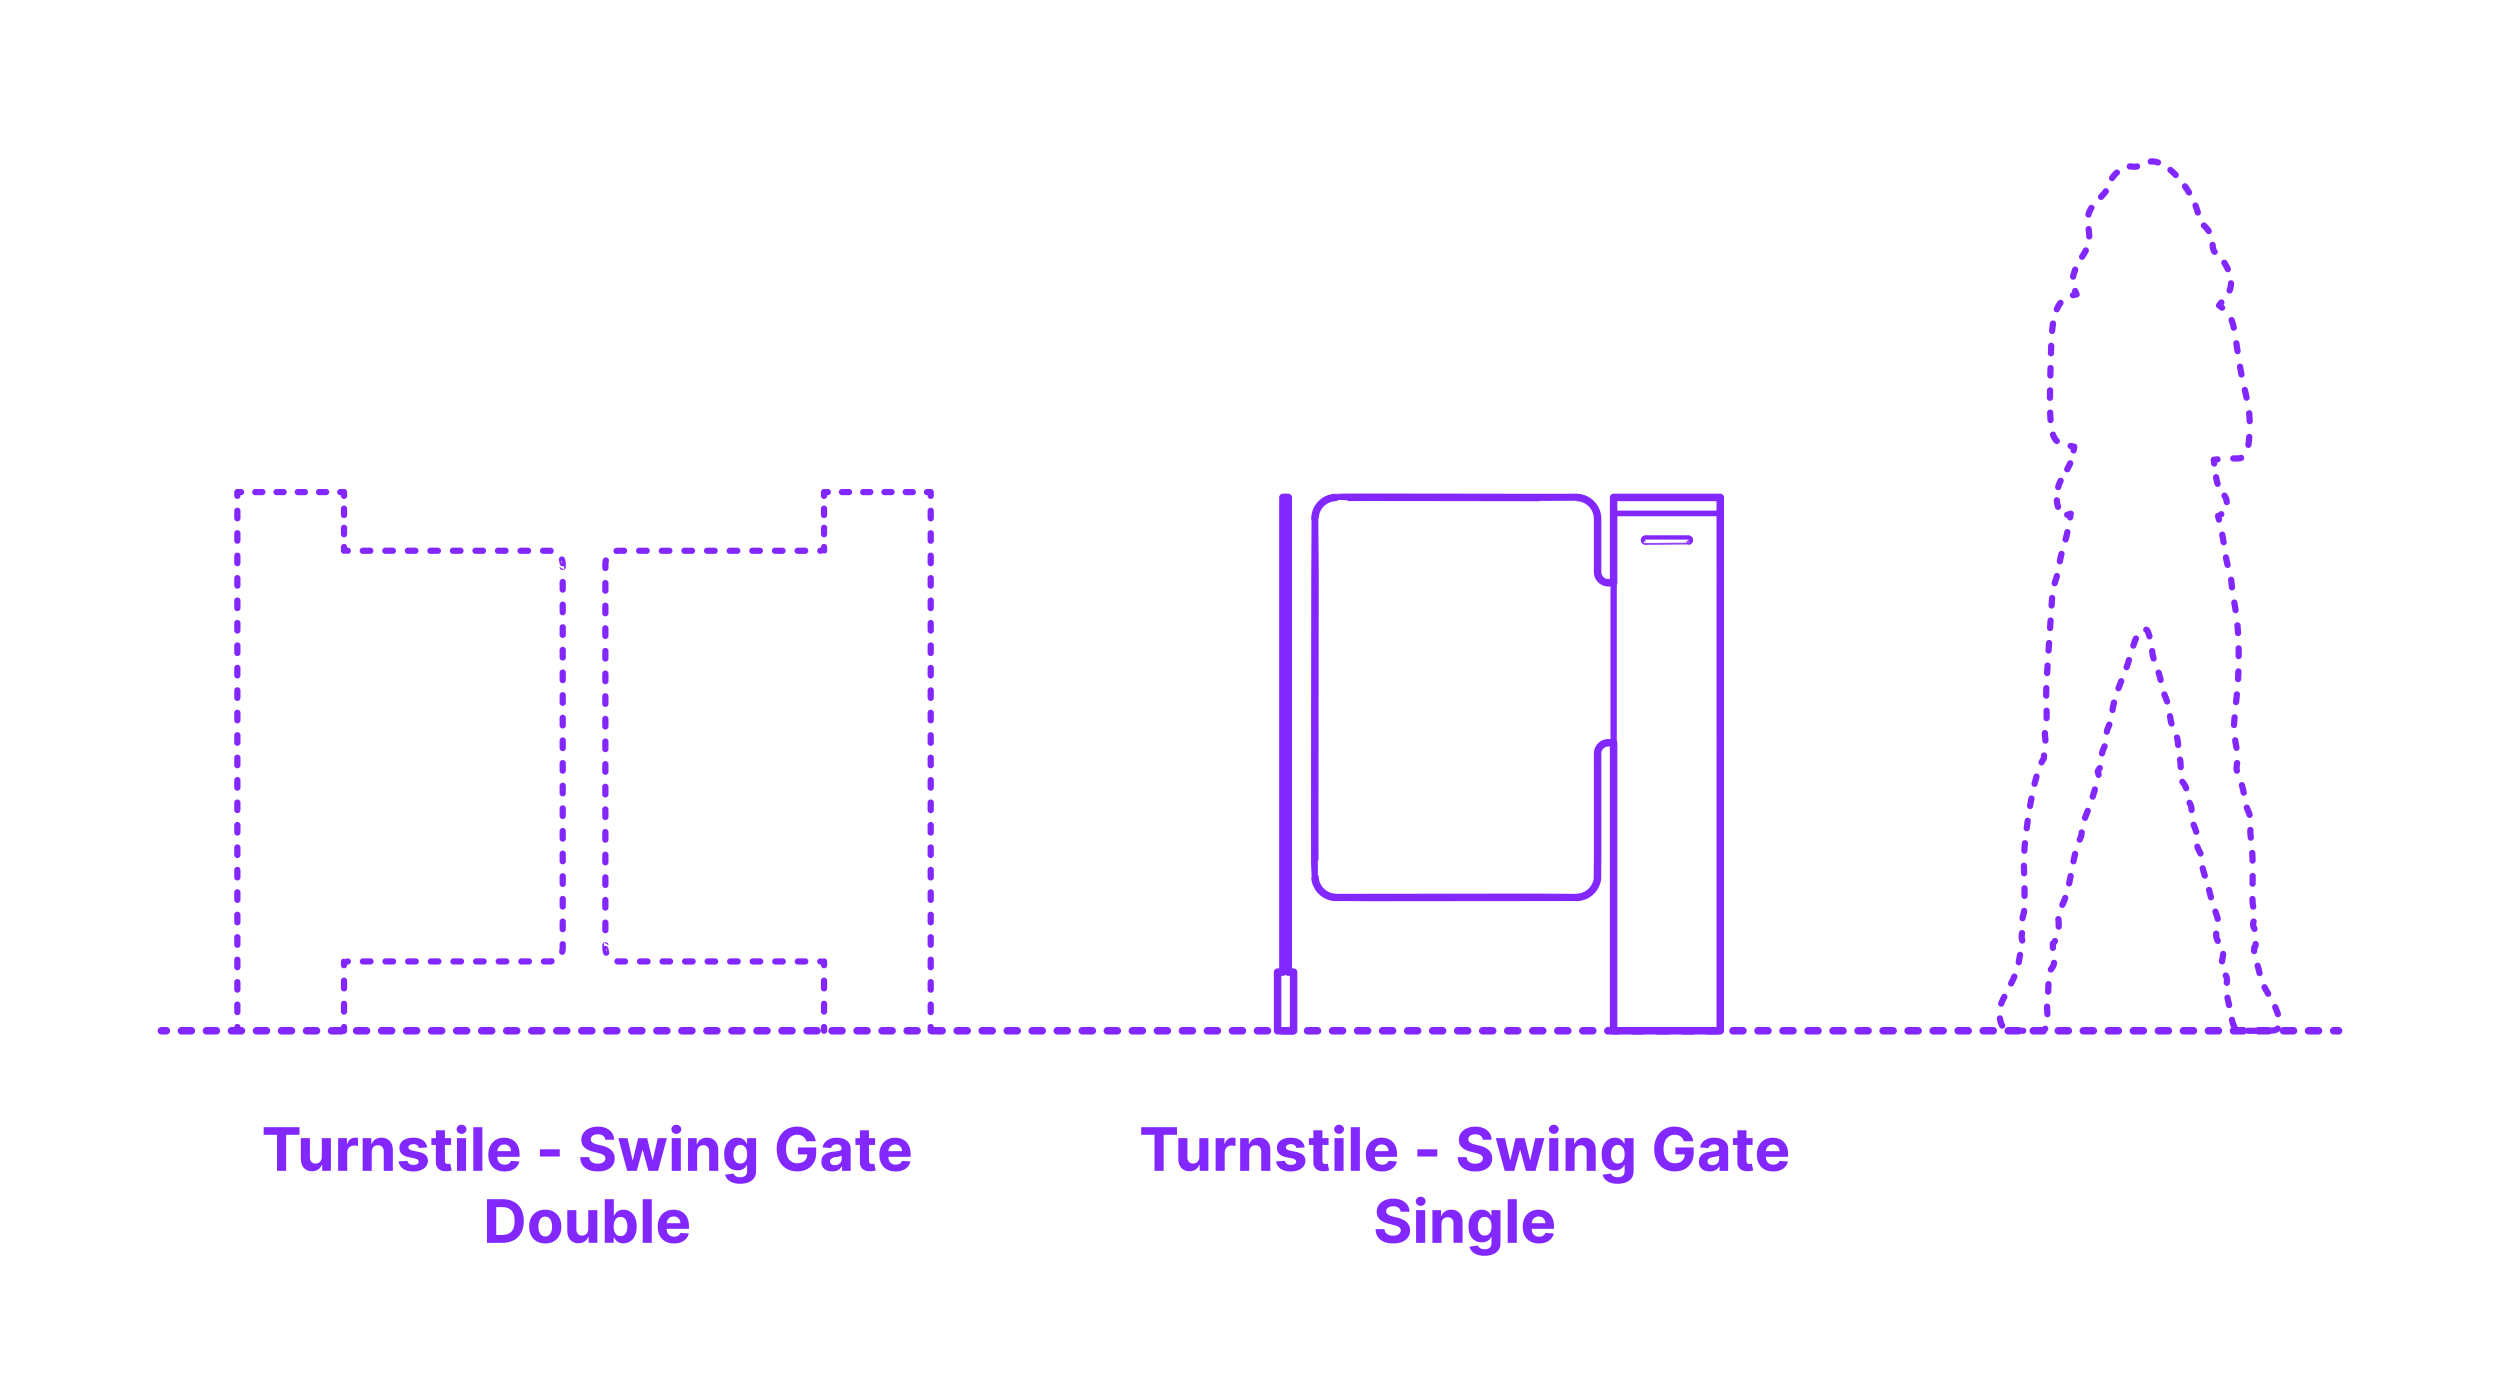 <?xml version="1.0" encoding="utf-8"?>
<!-- Generator: Adobe Illustrator 27.3.1, SVG Export Plug-In . SVG Version: 6.00 Build 0)  -->
<!DOCTYPE svg PUBLIC "-//W3C//DTD SVG 1.1//EN" "http://www.w3.org/Graphics/SVG/1.1/DTD/svg11.dtd">
<svg version="1.1" xmlns:x="http://ns.adobe.com/Extensibility/1.0/" xmlns:i="http://ns.adobe.com/AdobeIllustrator/10.0/" xmlns:graph="http://ns.adobe.com/Graphs/1.0/"
	 xmlns="http://www.w3.org/2000/svg" xmlns:xlink="http://www.w3.org/1999/xlink" xmlns:a="http://ns.adobe.com/AdobeSVGViewerExtensions/3.0/"
	 x="0px" y="0px" width="1000px" height="550px" viewBox="0 0 1000 550" enable-background="new 0 0 1000 550" xml:space="preserve"
	>
<g id="FILL-BACKGROUND">
	<rect x="0" fill="#FFFFFF" width="1000" height="550"/>
</g>
<g id="N-TEXT">
	<g id="MTEXT_00000036224499934748022410000009835690537349681574_">
		<g>
			<g>
				<g>
					<path fill="#8228FF" d="M105.468,453.922v-3.043h14.335v3.043h-5.344v14.412h-3.648v-14.412H105.468z"/>
					<path fill="#8228FF" d="M128.727,462.76v-7.517h3.631v13.091h-3.486v-2.378h-0.137c-0.295,0.767-0.785,1.384-1.47,1.85
						c-0.685,0.466-1.519,0.698-2.501,0.698c-0.875,0-1.645-0.198-2.31-0.596c-0.665-0.398-1.183-0.963-1.555-1.696
						s-0.561-1.61-0.567-2.634v-8.335h3.631v7.688c0.005,0.772,0.213,1.384,0.622,1.833c0.409,0.448,0.958,0.672,1.645,0.672
						c0.438,0,0.847-0.1,1.227-0.302c0.381-0.202,0.689-0.501,0.925-0.899C128.618,463.837,128.732,463.346,128.727,462.76z"/>
					<path fill="#8228FF" d="M135.255,468.334v-13.091h3.52v2.284h0.136c0.239-0.812,0.639-1.428,1.202-1.846
						s1.21-0.626,1.943-0.626c0.182,0,0.378,0.011,0.588,0.034c0.21,0.022,0.395,0.054,0.554,0.094v3.221
						c-0.17-0.051-0.406-0.096-0.708-0.136s-0.577-0.06-0.827-0.06c-0.534,0-1.01,0.115-1.428,0.346
						c-0.417,0.229-0.747,0.549-0.988,0.959c-0.242,0.408-0.362,0.88-0.362,1.414v7.406H135.255z"/>
					<path fill="#8228FF" d="M148.695,460.766v7.568h-3.631v-13.091h3.46v2.31h0.153c0.29-0.762,0.775-1.365,1.458-1.811
						c0.682-0.446,1.508-0.67,2.48-0.67c0.909,0,1.702,0.199,2.378,0.598c0.676,0.396,1.202,0.964,1.577,1.699
						c0.375,0.736,0.562,1.613,0.562,2.629v8.336h-3.631v-7.688c0.006-0.801-0.199-1.428-0.613-1.879
						c-0.415-0.452-0.986-0.678-1.713-0.678c-0.489,0-0.919,0.105-1.291,0.314c-0.372,0.211-0.662,0.516-0.87,0.917
						C148.808,459.722,148.701,460.203,148.695,460.766z"/>
					<path fill="#8228FF" d="M170.88,458.977l-3.324,0.204c-0.057-0.284-0.179-0.542-0.367-0.771s-0.433-0.415-0.737-0.554
						c-0.304-0.139-0.667-0.209-1.087-0.209c-0.562,0-1.037,0.118-1.423,0.354c-0.386,0.236-0.58,0.55-0.58,0.941
						c0,0.312,0.125,0.577,0.375,0.793c0.25,0.217,0.679,0.39,1.287,0.52l2.369,0.479c1.273,0.261,2.222,0.682,2.847,1.261
						s0.938,1.341,0.938,2.284c0,0.857-0.251,1.611-0.754,2.258c-0.502,0.648-1.19,1.152-2.062,1.514
						c-0.872,0.36-1.876,0.541-3.013,0.541c-1.733,0-3.112-0.362-4.138-1.087c-1.026-0.724-1.626-1.712-1.803-2.962l3.571-0.188
						c0.108,0.529,0.369,0.931,0.784,1.207c0.415,0.275,0.946,0.412,1.594,0.412c0.636,0,1.149-0.123,1.538-0.37
						s0.587-0.567,0.592-0.959c-0.005-0.329-0.145-0.601-0.417-0.813s-0.693-0.377-1.261-0.49l-2.267-0.451
						c-1.278-0.256-2.229-0.699-2.851-1.33s-0.933-1.435-0.933-2.412c0-0.841,0.229-1.565,0.686-2.174
						c0.458-0.607,1.102-1.076,1.935-1.406c0.833-0.329,1.808-0.494,2.928-0.494c1.653,0,2.956,0.35,3.908,1.049
						S170.721,457.771,170.88,458.977z"/>
					<path fill="#8228FF" d="M180.434,455.243v2.728h-7.884v-2.728H180.434z M174.34,452.107h3.63v12.203
						c0,0.336,0.051,0.596,0.153,0.781c0.103,0.184,0.246,0.313,0.431,0.387c0.185,0.074,0.399,0.111,0.644,0.111
						c0.17,0,0.341-0.016,0.511-0.047s0.301-0.056,0.392-0.072l0.571,2.701c-0.182,0.057-0.438,0.123-0.767,0.201
						c-0.33,0.076-0.73,0.123-1.202,0.141c-0.875,0.033-1.641-0.083-2.297-0.35c-0.656-0.268-1.166-0.682-1.53-1.244
						s-0.542-1.273-0.537-2.131V452.107z"/>
					<path fill="#8228FF" d="M184.626,453.556c-0.54,0-1.003-0.179-1.389-0.537c-0.387-0.358-0.58-0.79-0.58-1.296
						c0-0.505,0.193-0.938,0.58-1.299c0.386-0.361,0.847-0.541,1.381-0.541c0.545,0,1.01,0.178,1.393,0.537
						c0.384,0.357,0.576,0.789,0.576,1.295s-0.192,0.939-0.576,1.299C185.628,453.375,185.166,453.556,184.626,453.556z
						 M182.794,468.334v-13.091h3.631v13.091H182.794z"/>
					<path fill="#8228FF" d="M192.953,450.879v17.455h-3.631v-17.455H192.953z"/>
					<path fill="#8228FF" d="M201.816,468.59c-1.346,0-2.504-0.274-3.473-0.822c-0.969-0.549-1.715-1.327-2.237-2.336
						c-0.523-1.008-0.784-2.203-0.784-3.584c0-1.346,0.261-2.527,0.784-3.545c0.522-1.018,1.26-1.81,2.211-2.378
						c0.952-0.567,2.07-0.853,3.354-0.853c0.863,0,1.669,0.139,2.416,0.414s1.4,0.688,1.96,1.24c0.56,0.551,0.996,1.242,1.308,2.074
						c0.312,0.833,0.469,1.807,0.469,2.92v0.996h-11.054v-2.25h7.637c0-0.521-0.114-0.984-0.341-1.389
						c-0.227-0.403-0.541-0.721-0.941-0.95c-0.401-0.229-0.865-0.345-1.394-0.345c-0.551,0-1.039,0.126-1.462,0.379
						s-0.754,0.591-0.993,1.014c-0.239,0.424-0.361,0.895-0.367,1.411v2.14c0,0.646,0.121,1.207,0.362,1.678
						c0.242,0.473,0.584,0.836,1.027,1.092c0.443,0.256,0.968,0.383,1.577,0.383c0.403,0,0.772-0.057,1.108-0.17
						c0.335-0.113,0.622-0.284,0.861-0.512c0.238-0.227,0.42-0.506,0.545-0.835l3.358,0.222c-0.17,0.807-0.519,1.51-1.044,2.109
						c-0.526,0.6-1.202,1.065-2.029,1.398C203.849,468.424,202.896,468.59,201.816,468.59z"/>
					<path fill="#8228FF" d="M223.916,459.727v2.881h-7.96v-2.881H223.916z"/>
					<path fill="#8228FF" d="M242.112,455.899c-0.068-0.688-0.361-1.222-0.878-1.603s-1.219-0.57-2.105-0.57
						c-0.603,0-1.111,0.084-1.526,0.251c-0.415,0.167-0.731,0.399-0.95,0.694c-0.219,0.296-0.328,0.631-0.328,1.006
						c-0.011,0.312,0.056,0.586,0.2,0.818c0.145,0.232,0.345,0.434,0.601,0.601c0.256,0.168,0.551,0.312,0.886,0.435
						c0.335,0.123,0.693,0.227,1.074,0.311l1.568,0.375c0.761,0.172,1.46,0.398,2.097,0.683s1.188,0.634,1.653,1.048
						c0.466,0.415,0.828,0.904,1.087,1.467c0.258,0.562,0.391,1.207,0.396,1.934c-0.005,1.068-0.277,1.994-0.814,2.775
						c-0.537,0.781-1.31,1.386-2.318,1.814c-1.009,0.43-2.223,0.644-3.644,0.644c-1.409,0-2.635-0.216-3.678-0.647
						s-1.855-1.072-2.438-1.922s-0.888-1.902-0.916-3.158h3.571c0.04,0.586,0.209,1.072,0.507,1.462s0.699,0.683,1.202,0.878
						s1.072,0.294,1.709,0.294c0.625,0,1.169-0.091,1.632-0.272s0.823-0.436,1.078-0.759c0.256-0.323,0.384-0.696,0.384-1.116
						c0-0.393-0.115-0.722-0.345-0.988c-0.23-0.268-0.565-0.494-1.006-0.682s-0.979-0.359-1.615-0.512l-1.9-0.478
						c-1.472-0.358-2.633-0.917-3.486-1.679c-0.852-0.762-1.275-1.787-1.27-3.077c-0.005-1.057,0.277-1.979,0.848-2.771
						c0.571-0.789,1.356-1.406,2.356-1.849c1-0.443,2.136-0.665,3.409-0.665c1.295,0,2.428,0.222,3.396,0.665
						c0.969,0.442,1.723,1.06,2.263,1.849c0.54,0.791,0.818,1.705,0.835,2.745H242.112z"/>
					<path fill="#8228FF" d="M250.873,468.334l-3.562-13.091h3.673l2.028,8.796h0.119l2.114-8.796h3.605l2.148,8.744h0.111
						l1.994-8.744h3.665l-3.554,13.091h-3.844l-2.25-8.232h-0.162l-2.25,8.232H250.873z"/>
					<path fill="#8228FF" d="M270.526,453.556c-0.54,0-1.003-0.179-1.389-0.537c-0.387-0.358-0.58-0.79-0.58-1.296
						c0-0.505,0.193-0.938,0.58-1.299c0.386-0.361,0.847-0.541,1.381-0.541c0.545,0,1.01,0.178,1.393,0.537
						c0.384,0.357,0.576,0.789,0.576,1.295s-0.192,0.939-0.576,1.299C271.527,453.375,271.065,453.556,270.526,453.556z
						 M268.693,468.334v-13.091h3.631v13.091H268.693z"/>
					<path fill="#8228FF" d="M278.853,460.766v7.568h-3.631v-13.091h3.46v2.31h0.153c0.29-0.762,0.775-1.365,1.458-1.811
						c0.682-0.446,1.508-0.67,2.48-0.67c0.909,0,1.702,0.199,2.378,0.598c0.676,0.396,1.202,0.964,1.577,1.699
						c0.375,0.736,0.562,1.613,0.562,2.629v8.336h-3.631v-7.688c0.006-0.801-0.199-1.428-0.613-1.879
						c-0.415-0.452-0.986-0.678-1.713-0.678c-0.489,0-0.919,0.105-1.291,0.314c-0.372,0.211-0.662,0.516-0.87,0.917
						C278.965,459.722,278.858,460.203,278.853,460.766z"/>
					<path fill="#8228FF" d="M296.042,473.516c-1.176,0-2.184-0.16-3.021-0.481s-1.504-0.757-1.999-1.308
						c-0.494-0.552-0.815-1.171-0.963-1.858l3.358-0.452c0.102,0.262,0.264,0.506,0.486,0.733s0.516,0.41,0.882,0.55
						c0.367,0.139,0.814,0.209,1.342,0.209c0.79,0,1.442-0.191,1.956-0.576c0.514-0.383,0.771-1.023,0.771-1.922v-2.395h-0.153
						c-0.159,0.363-0.398,0.707-0.716,1.031c-0.318,0.324-0.727,0.588-1.227,0.793s-1.097,0.307-1.79,0.307
						c-0.983,0-1.876-0.229-2.681-0.686c-0.804-0.458-1.443-1.16-1.917-2.105c-0.475-0.946-0.712-2.144-0.712-3.592
						c0-1.484,0.242-2.723,0.725-3.717s1.126-1.738,1.93-2.232c0.804-0.494,1.686-0.742,2.646-0.742
						c0.733,0,1.347,0.124,1.841,0.371c0.495,0.247,0.894,0.555,1.198,0.92c0.304,0.367,0.538,0.727,0.703,1.078h0.136v-2.198h3.605
						v13.219c0,1.113-0.272,2.046-0.818,2.796c-0.546,0.75-1.3,1.313-2.263,1.691C298.399,473.326,297.292,473.516,296.042,473.516z
						 M296.119,465.42c0.585,0,1.081-0.146,1.487-0.439s0.719-0.713,0.938-1.262c0.219-0.548,0.328-1.205,0.328-1.973
						s-0.108-1.434-0.324-1.998c-0.216-0.566-0.528-1.005-0.938-1.317c-0.409-0.312-0.906-0.469-1.491-0.469
						c-0.597,0-1.1,0.161-1.509,0.481c-0.409,0.321-0.719,0.766-0.929,1.334c-0.21,0.568-0.315,1.225-0.315,1.969
						c0,0.756,0.106,1.408,0.32,1.955c0.213,0.549,0.522,0.973,0.929,1.271S295.522,465.42,296.119,465.42z"/>
					<path fill="#8228FF" d="M322.548,456.521c-0.119-0.414-0.287-0.783-0.503-1.104c-0.216-0.321-0.479-0.594-0.788-0.818
						c-0.31-0.225-0.662-0.396-1.057-0.516c-0.395-0.119-0.831-0.18-1.308-0.18c-0.892,0-1.675,0.223-2.348,0.666
						c-0.673,0.443-1.197,1.086-1.572,1.93s-0.562,1.874-0.562,3.09s0.185,2.25,0.554,3.102c0.369,0.854,0.892,1.502,1.568,1.947
						c0.676,0.447,1.475,0.67,2.395,0.67c0.835,0,1.55-0.149,2.144-0.447c0.594-0.299,1.048-0.721,1.364-1.266
						c0.315-0.546,0.473-1.19,0.473-1.936l0.75,0.111h-4.5v-2.778h7.304v2.198c0,1.535-0.324,2.852-0.972,3.951
						s-1.54,1.945-2.676,2.539s-2.438,0.891-3.903,0.891c-1.636,0-3.074-0.361-4.312-1.086s-2.203-1.756-2.894-3.094
						s-1.035-2.928-1.035-4.77c0-1.414,0.206-2.677,0.618-3.787c0.412-1.111,0.99-2.053,1.734-2.826
						c0.744-0.772,1.611-1.36,2.6-1.764c0.988-0.403,2.06-0.605,3.213-0.605c0.989,0,1.909,0.144,2.761,0.431
						c0.853,0.287,1.609,0.692,2.271,1.214c0.662,0.523,1.203,1.145,1.624,1.863s0.69,1.51,0.81,2.373H322.548z"/>
					<path fill="#8228FF" d="M332.894,468.581c-0.835,0-1.58-0.146-2.233-0.438c-0.653-0.293-1.169-0.728-1.547-1.305
						c-0.378-0.576-0.566-1.297-0.566-2.16c0-0.727,0.133-1.338,0.4-1.832s0.631-0.893,1.091-1.193
						c0.46-0.301,0.984-0.529,1.572-0.682c0.588-0.154,1.206-0.262,1.854-0.324c0.761-0.08,1.375-0.154,1.841-0.227
						c0.466-0.07,0.804-0.177,1.014-0.318c0.21-0.143,0.315-0.353,0.315-0.631v-0.051c0-0.541-0.169-0.958-0.507-1.254
						c-0.338-0.295-0.817-0.443-1.436-0.443c-0.653,0-1.173,0.145-1.56,0.432c-0.386,0.286-0.642,0.646-0.767,1.078l-3.358-0.273
						c0.17-0.795,0.506-1.484,1.006-2.066s1.146-1.031,1.939-1.348c0.792-0.314,1.711-0.473,2.757-0.473
						c0.728,0,1.425,0.086,2.092,0.256s1.262,0.436,1.781,0.793c0.52,0.357,0.931,0.816,1.231,1.377
						c0.301,0.559,0.452,1.229,0.452,2.006v8.83h-3.443v-1.815h-0.103c-0.21,0.409-0.491,0.769-0.844,1.078
						c-0.352,0.31-0.775,0.552-1.27,0.725C334.113,468.494,333.542,468.581,332.894,468.581z M333.934,466.076
						c0.534,0,1.005-0.107,1.415-0.32s0.73-0.502,0.963-0.865c0.233-0.363,0.349-0.775,0.349-1.236v-1.389
						c-0.114,0.074-0.269,0.141-0.464,0.201c-0.196,0.059-0.417,0.113-0.661,0.161s-0.489,0.091-0.733,0.128
						s-0.466,0.07-0.665,0.098c-0.426,0.062-0.798,0.162-1.117,0.299s-0.565,0.319-0.741,0.549c-0.176,0.23-0.264,0.516-0.264,0.857
						c0,0.494,0.18,0.871,0.541,1.129C332.918,465.946,333.377,466.076,333.934,466.076z"/>
					<path fill="#8228FF" d="M350.051,455.243v2.728h-7.884v-2.728H350.051z M343.957,452.107h3.63v12.203
						c0,0.336,0.051,0.596,0.153,0.781c0.103,0.184,0.246,0.313,0.431,0.387c0.185,0.074,0.399,0.111,0.644,0.111
						c0.17,0,0.341-0.016,0.511-0.047s0.301-0.056,0.392-0.072l0.571,2.701c-0.182,0.057-0.438,0.123-0.767,0.201
						c-0.33,0.076-0.73,0.123-1.202,0.141c-0.875,0.033-1.641-0.083-2.297-0.35c-0.656-0.268-1.166-0.682-1.53-1.244
						s-0.542-1.273-0.537-2.131V452.107z"/>
					<path fill="#8228FF" d="M358.241,468.59c-1.346,0-2.504-0.274-3.473-0.822c-0.969-0.549-1.715-1.327-2.237-2.336
						c-0.523-1.008-0.784-2.203-0.784-3.584c0-1.346,0.261-2.527,0.784-3.545c0.522-1.018,1.26-1.81,2.211-2.378
						c0.952-0.567,2.07-0.853,3.354-0.853c0.863,0,1.669,0.139,2.416,0.414s1.4,0.688,1.96,1.24c0.56,0.551,0.996,1.242,1.308,2.074
						c0.312,0.833,0.469,1.807,0.469,2.92v0.996h-11.054v-2.25h7.637c0-0.521-0.114-0.984-0.341-1.389
						c-0.227-0.403-0.541-0.721-0.941-0.95c-0.401-0.229-0.865-0.345-1.394-0.345c-0.551,0-1.039,0.126-1.462,0.379
						s-0.754,0.591-0.993,1.014c-0.239,0.424-0.361,0.895-0.367,1.411v2.14c0,0.646,0.121,1.207,0.362,1.678
						c0.242,0.473,0.584,0.836,1.027,1.092c0.443,0.256,0.968,0.383,1.577,0.383c0.403,0,0.772-0.057,1.108-0.17
						c0.335-0.113,0.622-0.284,0.861-0.512c0.238-0.227,0.42-0.506,0.545-0.835l3.358,0.222c-0.17,0.807-0.519,1.51-1.044,2.109
						c-0.526,0.6-1.202,1.065-2.029,1.398C360.273,468.424,359.32,468.59,358.241,468.59z"/>
					<path fill="#8228FF" d="M200.986,497.134h-6.188V479.68h6.239c1.755,0,3.267,0.348,4.534,1.043
						c1.267,0.697,2.243,1.695,2.928,2.996s1.027,2.858,1.027,4.671c0,1.817-0.342,3.38-1.027,4.688
						c-0.685,1.307-1.665,2.31-2.94,3.009C204.283,496.784,202.758,497.134,200.986,497.134z M198.489,493.972h2.344
						c1.091,0,2.01-0.194,2.757-0.583c0.747-0.39,1.31-0.994,1.688-1.816c0.378-0.82,0.567-1.882,0.567-3.183
						c0-1.29-0.189-2.344-0.567-3.162s-0.939-1.421-1.683-1.807c-0.745-0.387-1.662-0.579-2.753-0.579h-2.352V493.972z"/>
					<path fill="#8228FF" d="M218.1,497.39c-1.324,0-2.467-0.282-3.431-0.849c-0.963-0.564-1.706-1.354-2.229-2.369
						c-0.523-1.014-0.784-2.191-0.784-3.532c0-1.353,0.261-2.536,0.784-3.55c0.522-1.014,1.266-1.805,2.229-2.369
						c0.963-0.565,2.106-0.848,3.431-0.848c1.324,0,2.467,0.282,3.43,0.848c0.963,0.564,1.706,1.355,2.229,2.369
						c0.522,1.014,0.784,2.197,0.784,3.55c0,1.341-0.261,2.519-0.784,3.532c-0.523,1.015-1.266,1.805-2.229,2.369
						C220.567,497.107,219.423,497.39,218.1,497.39z M218.117,494.577c0.602,0,1.105-0.172,1.508-0.516s0.709-0.813,0.916-1.411
						c0.208-0.596,0.312-1.275,0.312-2.037c0-0.761-0.104-1.439-0.312-2.036c-0.207-0.597-0.513-1.068-0.916-1.415
						c-0.403-0.346-0.906-0.52-1.508-0.52c-0.608,0-1.118,0.174-1.53,0.52c-0.412,0.347-0.722,0.818-0.929,1.415
						s-0.311,1.275-0.311,2.036c0,0.762,0.104,1.441,0.311,2.037c0.208,0.598,0.517,1.067,0.929,1.411
						C216.999,494.405,217.508,494.577,218.117,494.577z"/>
					<path fill="#8228FF" d="M235.307,491.561v-7.518h3.631v13.091h-3.486v-2.378h-0.137c-0.295,0.768-0.785,1.384-1.47,1.85
						c-0.685,0.466-1.519,0.699-2.501,0.699c-0.875,0-1.645-0.199-2.31-0.598c-0.665-0.396-1.183-0.963-1.555-1.695
						s-0.561-1.611-0.567-2.634v-8.335h3.631v7.688c0.005,0.772,0.213,1.383,0.622,1.832s0.958,0.674,1.645,0.674
						c0.438,0,0.847-0.102,1.227-0.303c0.381-0.201,0.689-0.502,0.925-0.899S235.312,492.145,235.307,491.561z"/>
					<path fill="#8228FF" d="M241.903,497.134V479.68h3.631v6.562h0.11c0.159-0.353,0.391-0.712,0.695-1.078
						c0.304-0.367,0.702-0.674,1.193-0.921c0.491-0.247,1.104-0.37,1.836-0.37c0.955,0,1.835,0.248,2.642,0.745
						s1.452,1.244,1.935,2.241c0.483,0.998,0.725,2.246,0.725,3.746c0,1.461-0.234,2.691-0.703,3.694s-1.105,1.762-1.909,2.276
						c-0.804,0.514-1.703,0.771-2.697,0.771c-0.705,0-1.303-0.116-1.794-0.349c-0.491-0.233-0.894-0.527-1.206-0.883
						c-0.312-0.355-0.551-0.715-0.716-1.078h-0.162v2.097H241.903z M245.457,490.588c0,0.779,0.108,1.458,0.324,2.037
						c0.216,0.58,0.528,1.03,0.938,1.352c0.409,0.32,0.906,0.48,1.491,0.48c0.591,0,1.091-0.162,1.5-0.489s0.72-0.781,0.934-1.364
						c0.213-0.582,0.319-1.254,0.319-2.016c0-0.756-0.105-1.42-0.315-1.994c-0.21-0.574-0.52-1.022-0.929-1.346
						c-0.409-0.324-0.912-0.486-1.509-0.486c-0.591,0-1.089,0.156-1.496,0.469s-0.717,0.756-0.933,1.33
						C245.564,489.134,245.457,489.811,245.457,490.588z"/>
					<path fill="#8228FF" d="M260.712,479.68v17.454h-3.631V479.68H260.712z"/>
					<path fill="#8228FF" d="M269.575,497.39c-1.346,0-2.504-0.274-3.473-0.823c-0.969-0.548-1.715-1.326-2.237-2.334
						c-0.523-1.01-0.784-2.203-0.784-3.584c0-1.348,0.261-2.529,0.784-3.546c0.522-1.017,1.26-1.81,2.211-2.378
						s2.07-0.852,3.354-0.852c0.863,0,1.669,0.137,2.416,0.412c0.747,0.276,1.4,0.689,1.96,1.24c0.56,0.552,0.996,1.244,1.308,2.076
						s0.469,1.805,0.469,2.918v0.998H264.53v-2.25h7.637c0-0.523-0.114-0.986-0.341-1.39c-0.227-0.403-0.541-0.72-0.941-0.95
						c-0.401-0.23-0.865-0.346-1.394-0.346c-0.551,0-1.039,0.127-1.462,0.38s-0.754,0.591-0.993,1.015
						c-0.239,0.423-0.361,0.893-0.367,1.41v2.139c0,0.648,0.121,1.208,0.362,1.68c0.242,0.471,0.584,0.835,1.027,1.091
						c0.443,0.255,0.968,0.384,1.577,0.384c0.403,0,0.772-0.057,1.108-0.171c0.335-0.114,0.622-0.284,0.861-0.511
						c0.238-0.229,0.42-0.506,0.545-0.836l3.358,0.222c-0.17,0.807-0.519,1.51-1.044,2.109c-0.526,0.6-1.202,1.065-2.029,1.397
						C271.608,497.223,270.655,497.39,269.575,497.39z"/>
				</g>
			</g>
		</g>
	</g>
	<g id="MTEXT_00000058556590423585024720000009325853002856790445_">
		<g>
			<g>
				<g>
					<path fill="#8228FF" d="M456.468,453.922v-3.043h14.335v3.043h-5.344v14.412h-3.648v-14.412H456.468z"/>
					<path fill="#8228FF" d="M479.727,462.76v-7.517h3.631v13.091h-3.486v-2.378h-0.137c-0.295,0.767-0.785,1.384-1.47,1.85
						c-0.685,0.466-1.519,0.698-2.501,0.698c-0.875,0-1.645-0.198-2.31-0.596c-0.665-0.398-1.183-0.963-1.555-1.696
						s-0.561-1.61-0.567-2.634v-8.335h3.631v7.688c0.005,0.772,0.213,1.384,0.622,1.833c0.409,0.448,0.958,0.672,1.645,0.672
						c0.438,0,0.847-0.1,1.227-0.302c0.381-0.202,0.689-0.501,0.925-0.899C479.618,463.837,479.732,463.346,479.727,462.76z"/>
					<path fill="#8228FF" d="M486.255,468.334v-13.091h3.52v2.284h0.136c0.239-0.812,0.639-1.428,1.202-1.846
						s1.21-0.626,1.943-0.626c0.182,0,0.378,0.011,0.588,0.034c0.21,0.022,0.395,0.054,0.554,0.094v3.221
						c-0.17-0.051-0.406-0.096-0.708-0.136s-0.577-0.06-0.827-0.06c-0.534,0-1.01,0.115-1.428,0.346
						c-0.417,0.229-0.747,0.549-0.988,0.959c-0.242,0.408-0.362,0.88-0.362,1.414v7.406H486.255z"/>
					<path fill="#8228FF" d="M499.695,460.766v7.568h-3.631v-13.091h3.46v2.31h0.153c0.29-0.762,0.775-1.365,1.458-1.811
						c0.682-0.446,1.508-0.67,2.48-0.67c0.909,0,1.702,0.199,2.378,0.598c0.676,0.396,1.202,0.964,1.577,1.699
						c0.375,0.736,0.562,1.613,0.562,2.629v8.336h-3.631v-7.688c0.006-0.801-0.199-1.428-0.613-1.879
						c-0.415-0.452-0.986-0.678-1.713-0.678c-0.489,0-0.919,0.105-1.291,0.314c-0.372,0.211-0.662,0.516-0.87,0.917
						C499.808,459.722,499.701,460.203,499.695,460.766z"/>
					<path fill="#8228FF" d="M521.88,458.977l-3.324,0.204c-0.057-0.284-0.179-0.542-0.367-0.771s-0.433-0.415-0.737-0.554
						c-0.304-0.139-0.667-0.209-1.087-0.209c-0.562,0-1.037,0.118-1.423,0.354c-0.386,0.236-0.58,0.55-0.58,0.941
						c0,0.312,0.125,0.577,0.375,0.793c0.25,0.217,0.679,0.39,1.287,0.52l2.369,0.479c1.273,0.261,2.222,0.682,2.847,1.261
						s0.938,1.341,0.938,2.284c0,0.857-0.251,1.611-0.754,2.258c-0.502,0.648-1.19,1.152-2.062,1.514
						c-0.872,0.36-1.876,0.541-3.013,0.541c-1.733,0-3.112-0.362-4.138-1.087c-1.026-0.724-1.626-1.712-1.803-2.962l3.571-0.188
						c0.108,0.529,0.369,0.931,0.784,1.207c0.415,0.275,0.946,0.412,1.594,0.412c0.636,0,1.149-0.123,1.538-0.37
						s0.587-0.567,0.592-0.959c-0.005-0.329-0.145-0.601-0.417-0.813s-0.693-0.377-1.261-0.49l-2.267-0.451
						c-1.278-0.256-2.229-0.699-2.851-1.33s-0.933-1.435-0.933-2.412c0-0.841,0.229-1.565,0.686-2.174
						c0.458-0.607,1.102-1.076,1.935-1.406c0.833-0.329,1.808-0.494,2.928-0.494c1.653,0,2.956,0.35,3.908,1.049
						S521.721,457.771,521.88,458.977z"/>
					<path fill="#8228FF" d="M531.434,455.243v2.728h-7.884v-2.728H531.434z M525.34,452.107h3.63v12.203
						c0,0.336,0.051,0.596,0.153,0.781c0.103,0.184,0.246,0.313,0.431,0.387c0.185,0.074,0.399,0.111,0.644,0.111
						c0.17,0,0.341-0.016,0.511-0.047s0.301-0.056,0.392-0.072l0.571,2.701c-0.182,0.057-0.438,0.123-0.767,0.201
						c-0.33,0.076-0.73,0.123-1.202,0.141c-0.875,0.033-1.641-0.083-2.297-0.35c-0.656-0.268-1.166-0.682-1.53-1.244
						s-0.542-1.273-0.537-2.131V452.107z"/>
					<path fill="#8228FF" d="M535.626,453.556c-0.54,0-1.003-0.179-1.389-0.537c-0.387-0.358-0.58-0.79-0.58-1.296
						c0-0.505,0.193-0.938,0.58-1.299c0.386-0.361,0.847-0.541,1.381-0.541c0.545,0,1.01,0.178,1.393,0.537
						c0.384,0.357,0.576,0.789,0.576,1.295s-0.192,0.939-0.576,1.299C536.628,453.375,536.166,453.556,535.626,453.556z
						 M533.794,468.334v-13.091h3.631v13.091H533.794z"/>
					<path fill="#8228FF" d="M543.953,450.879v17.455h-3.631v-17.455H543.953z"/>
					<path fill="#8228FF" d="M552.816,468.59c-1.346,0-2.504-0.274-3.473-0.822c-0.969-0.549-1.715-1.327-2.237-2.336
						c-0.523-1.008-0.784-2.203-0.784-3.584c0-1.346,0.261-2.527,0.784-3.545c0.522-1.018,1.26-1.81,2.211-2.378
						c0.952-0.567,2.07-0.853,3.354-0.853c0.863,0,1.669,0.139,2.416,0.414s1.4,0.688,1.96,1.24c0.56,0.551,0.996,1.242,1.308,2.074
						c0.312,0.833,0.469,1.807,0.469,2.92v0.996h-11.054v-2.25h7.637c0-0.521-0.114-0.984-0.341-1.389
						c-0.227-0.403-0.541-0.721-0.941-0.95c-0.401-0.229-0.865-0.345-1.394-0.345c-0.551,0-1.039,0.126-1.462,0.379
						s-0.754,0.591-0.993,1.014c-0.239,0.424-0.361,0.895-0.367,1.411v2.14c0,0.646,0.121,1.207,0.362,1.678
						c0.242,0.473,0.584,0.836,1.027,1.092c0.443,0.256,0.968,0.383,1.577,0.383c0.403,0,0.772-0.057,1.108-0.17
						c0.335-0.113,0.622-0.284,0.861-0.512c0.238-0.227,0.42-0.506,0.545-0.835l3.358,0.222c-0.17,0.807-0.519,1.51-1.044,2.109
						c-0.526,0.6-1.202,1.065-2.029,1.398C554.849,468.424,553.896,468.59,552.816,468.59z"/>
					<path fill="#8228FF" d="M574.916,459.727v2.881h-7.96v-2.881H574.916z"/>
					<path fill="#8228FF" d="M593.112,455.899c-0.068-0.688-0.361-1.222-0.878-1.603s-1.219-0.57-2.105-0.57
						c-0.603,0-1.111,0.084-1.526,0.251c-0.415,0.167-0.731,0.399-0.95,0.694c-0.219,0.296-0.328,0.631-0.328,1.006
						c-0.011,0.312,0.056,0.586,0.2,0.818c0.145,0.232,0.345,0.434,0.601,0.601c0.256,0.168,0.551,0.312,0.886,0.435
						c0.335,0.123,0.693,0.227,1.074,0.311l1.568,0.375c0.761,0.172,1.46,0.398,2.097,0.683s1.188,0.634,1.653,1.048
						c0.466,0.415,0.828,0.904,1.087,1.467c0.258,0.562,0.391,1.207,0.396,1.934c-0.005,1.068-0.277,1.994-0.814,2.775
						c-0.537,0.781-1.31,1.386-2.318,1.814c-1.009,0.43-2.223,0.644-3.644,0.644c-1.409,0-2.635-0.216-3.678-0.647
						s-1.855-1.072-2.438-1.922s-0.888-1.902-0.916-3.158h3.571c0.04,0.586,0.209,1.072,0.507,1.462s0.699,0.683,1.202,0.878
						s1.072,0.294,1.709,0.294c0.625,0,1.169-0.091,1.632-0.272s0.823-0.436,1.078-0.759c0.256-0.323,0.384-0.696,0.384-1.116
						c0-0.393-0.115-0.722-0.345-0.988c-0.23-0.268-0.565-0.494-1.006-0.682s-0.979-0.359-1.615-0.512l-1.9-0.478
						c-1.472-0.358-2.633-0.917-3.486-1.679c-0.852-0.762-1.275-1.787-1.27-3.077c-0.005-1.057,0.277-1.979,0.848-2.771
						c0.571-0.789,1.356-1.406,2.356-1.849c1-0.443,2.136-0.665,3.409-0.665c1.295,0,2.428,0.222,3.396,0.665
						c0.969,0.442,1.723,1.06,2.263,1.849c0.54,0.791,0.818,1.705,0.835,2.745H593.112z"/>
					<path fill="#8228FF" d="M601.873,468.334l-3.562-13.091h3.673l2.028,8.796h0.119l2.114-8.796h3.605l2.148,8.744h0.111
						l1.994-8.744h3.665l-3.554,13.091h-3.844l-2.25-8.232h-0.162l-2.25,8.232H601.873z"/>
					<path fill="#8228FF" d="M621.526,453.556c-0.54,0-1.003-0.179-1.389-0.537c-0.387-0.358-0.58-0.79-0.58-1.296
						c0-0.505,0.193-0.938,0.58-1.299c0.386-0.361,0.847-0.541,1.381-0.541c0.545,0,1.01,0.178,1.393,0.537
						c0.384,0.357,0.576,0.789,0.576,1.295s-0.192,0.939-0.576,1.299C622.527,453.375,622.065,453.556,621.526,453.556z
						 M619.693,468.334v-13.091h3.631v13.091H619.693z"/>
					<path fill="#8228FF" d="M629.853,460.766v7.568h-3.631v-13.091h3.46v2.31h0.153c0.29-0.762,0.775-1.365,1.458-1.811
						c0.682-0.446,1.508-0.67,2.48-0.67c0.909,0,1.702,0.199,2.378,0.598c0.676,0.396,1.202,0.964,1.577,1.699
						c0.375,0.736,0.562,1.613,0.562,2.629v8.336h-3.631v-7.688c0.006-0.801-0.199-1.428-0.613-1.879
						c-0.415-0.452-0.986-0.678-1.713-0.678c-0.489,0-0.919,0.105-1.291,0.314c-0.372,0.211-0.662,0.516-0.87,0.917
						C629.965,459.722,629.858,460.203,629.853,460.766z"/>
					<path fill="#8228FF" d="M647.042,473.516c-1.176,0-2.184-0.16-3.021-0.481s-1.504-0.757-1.999-1.308
						c-0.494-0.552-0.815-1.171-0.963-1.858l3.358-0.452c0.102,0.262,0.264,0.506,0.486,0.733s0.516,0.41,0.882,0.55
						c0.367,0.139,0.814,0.209,1.342,0.209c0.79,0,1.442-0.191,1.956-0.576c0.514-0.383,0.771-1.023,0.771-1.922v-2.395h-0.153
						c-0.159,0.363-0.398,0.707-0.716,1.031c-0.318,0.324-0.727,0.588-1.227,0.793s-1.097,0.307-1.79,0.307
						c-0.983,0-1.876-0.229-2.681-0.686c-0.804-0.458-1.443-1.16-1.917-2.105c-0.475-0.946-0.712-2.144-0.712-3.592
						c0-1.484,0.242-2.723,0.725-3.717s1.126-1.738,1.93-2.232c0.804-0.494,1.686-0.742,2.646-0.742
						c0.733,0,1.347,0.124,1.841,0.371c0.495,0.247,0.894,0.555,1.198,0.92c0.304,0.367,0.538,0.727,0.703,1.078h0.136v-2.198h3.605
						v13.219c0,1.113-0.272,2.046-0.818,2.796c-0.546,0.75-1.3,1.313-2.263,1.691C649.399,473.326,648.292,473.516,647.042,473.516z
						 M647.119,465.42c0.585,0,1.081-0.146,1.487-0.439s0.719-0.713,0.938-1.262c0.219-0.548,0.328-1.205,0.328-1.973
						s-0.108-1.434-0.324-1.998c-0.216-0.566-0.528-1.005-0.938-1.317c-0.409-0.312-0.906-0.469-1.491-0.469
						c-0.597,0-1.1,0.161-1.509,0.481c-0.409,0.321-0.719,0.766-0.929,1.334c-0.21,0.568-0.315,1.225-0.315,1.969
						c0,0.756,0.106,1.408,0.32,1.955c0.213,0.549,0.522,0.973,0.929,1.271S646.522,465.42,647.119,465.42z"/>
					<path fill="#8228FF" d="M673.548,456.521c-0.119-0.414-0.287-0.783-0.503-1.104c-0.216-0.321-0.479-0.594-0.788-0.818
						c-0.31-0.225-0.662-0.396-1.057-0.516c-0.395-0.119-0.831-0.18-1.308-0.18c-0.892,0-1.675,0.223-2.348,0.666
						c-0.673,0.443-1.197,1.086-1.572,1.93s-0.562,1.874-0.562,3.09s0.185,2.25,0.554,3.102c0.369,0.854,0.892,1.502,1.568,1.947
						c0.676,0.447,1.475,0.67,2.395,0.67c0.835,0,1.55-0.149,2.144-0.447c0.594-0.299,1.048-0.721,1.364-1.266
						c0.315-0.546,0.473-1.19,0.473-1.936l0.75,0.111h-4.5v-2.778h7.304v2.198c0,1.535-0.324,2.852-0.972,3.951
						s-1.54,1.945-2.676,2.539s-2.438,0.891-3.903,0.891c-1.636,0-3.074-0.361-4.312-1.086s-2.203-1.756-2.894-3.094
						s-1.035-2.928-1.035-4.77c0-1.414,0.206-2.677,0.618-3.787c0.412-1.111,0.99-2.053,1.734-2.826
						c0.744-0.772,1.611-1.36,2.6-1.764c0.988-0.403,2.06-0.605,3.213-0.605c0.989,0,1.909,0.144,2.761,0.431
						c0.853,0.287,1.609,0.692,2.271,1.214c0.662,0.523,1.203,1.145,1.624,1.863s0.69,1.51,0.81,2.373H673.548z"/>
					<path fill="#8228FF" d="M683.894,468.581c-0.835,0-1.58-0.146-2.233-0.438c-0.653-0.293-1.169-0.728-1.547-1.305
						c-0.378-0.576-0.566-1.297-0.566-2.16c0-0.727,0.133-1.338,0.4-1.832s0.631-0.893,1.091-1.193
						c0.46-0.301,0.984-0.529,1.572-0.682c0.588-0.154,1.206-0.262,1.854-0.324c0.761-0.08,1.375-0.154,1.841-0.227
						c0.466-0.07,0.804-0.177,1.014-0.318c0.21-0.143,0.315-0.353,0.315-0.631v-0.051c0-0.541-0.169-0.958-0.507-1.254
						c-0.338-0.295-0.817-0.443-1.436-0.443c-0.653,0-1.173,0.145-1.56,0.432c-0.386,0.286-0.642,0.646-0.767,1.078l-3.358-0.273
						c0.17-0.795,0.506-1.484,1.006-2.066s1.146-1.031,1.939-1.348c0.792-0.314,1.711-0.473,2.757-0.473
						c0.728,0,1.425,0.086,2.092,0.256s1.262,0.436,1.781,0.793c0.52,0.357,0.931,0.816,1.231,1.377
						c0.301,0.559,0.452,1.229,0.452,2.006v8.83h-3.443v-1.815h-0.103c-0.21,0.409-0.491,0.769-0.844,1.078
						c-0.352,0.31-0.775,0.552-1.27,0.725C685.113,468.494,684.542,468.581,683.894,468.581z M684.934,466.076
						c0.534,0,1.005-0.107,1.415-0.32s0.73-0.502,0.963-0.865c0.233-0.363,0.349-0.775,0.349-1.236v-1.389
						c-0.114,0.074-0.269,0.141-0.464,0.201c-0.196,0.059-0.417,0.113-0.661,0.161s-0.489,0.091-0.733,0.128
						s-0.466,0.07-0.665,0.098c-0.426,0.062-0.798,0.162-1.117,0.299s-0.565,0.319-0.741,0.549c-0.176,0.23-0.264,0.516-0.264,0.857
						c0,0.494,0.18,0.871,0.541,1.129C683.918,465.946,684.377,466.076,684.934,466.076z"/>
					<path fill="#8228FF" d="M701.051,455.243v2.728h-7.884v-2.728H701.051z M694.957,452.107h3.63v12.203
						c0,0.336,0.051,0.596,0.153,0.781c0.103,0.184,0.246,0.313,0.431,0.387c0.185,0.074,0.399,0.111,0.644,0.111
						c0.17,0,0.341-0.016,0.511-0.047s0.301-0.056,0.392-0.072l0.571,2.701c-0.182,0.057-0.438,0.123-0.767,0.201
						c-0.33,0.076-0.73,0.123-1.202,0.141c-0.875,0.033-1.641-0.083-2.297-0.35c-0.656-0.268-1.166-0.682-1.53-1.244
						s-0.542-1.273-0.537-2.131V452.107z"/>
					<path fill="#8228FF" d="M709.241,468.59c-1.346,0-2.504-0.274-3.473-0.822c-0.969-0.549-1.715-1.327-2.237-2.336
						c-0.523-1.008-0.784-2.203-0.784-3.584c0-1.346,0.261-2.527,0.784-3.545c0.522-1.018,1.26-1.81,2.211-2.378
						c0.952-0.567,2.07-0.853,3.354-0.853c0.863,0,1.669,0.139,2.416,0.414s1.4,0.688,1.96,1.24c0.56,0.551,0.996,1.242,1.308,2.074
						c0.312,0.833,0.469,1.807,0.469,2.92v0.996h-11.054v-2.25h7.637c0-0.521-0.114-0.984-0.341-1.389
						c-0.227-0.403-0.541-0.721-0.941-0.95c-0.401-0.229-0.865-0.345-1.394-0.345c-0.551,0-1.039,0.126-1.462,0.379
						s-0.754,0.591-0.993,1.014c-0.239,0.424-0.361,0.895-0.367,1.411v2.14c0,0.646,0.121,1.207,0.362,1.678
						c0.242,0.473,0.584,0.836,1.027,1.092c0.443,0.256,0.968,0.383,1.577,0.383c0.403,0,0.772-0.057,1.108-0.17
						c0.335-0.113,0.622-0.284,0.861-0.512c0.238-0.227,0.42-0.506,0.545-0.835l3.358,0.222c-0.17,0.807-0.519,1.51-1.044,2.109
						c-0.526,0.6-1.202,1.065-2.029,1.398C711.273,468.424,710.32,468.59,709.241,468.59z"/>
					<path fill="#8228FF" d="M560.262,484.699c-0.068-0.688-0.361-1.222-0.878-1.603c-0.517-0.38-1.219-0.571-2.105-0.571
						c-0.603,0-1.111,0.084-1.526,0.252c-0.415,0.168-0.731,0.398-0.95,0.694s-0.328,0.631-0.328,1.006
						c-0.011,0.312,0.056,0.585,0.2,0.818c0.145,0.233,0.345,0.433,0.601,0.601s0.551,0.312,0.886,0.435
						c0.335,0.122,0.693,0.226,1.074,0.312l1.568,0.375c0.761,0.17,1.46,0.397,2.097,0.682s1.188,0.633,1.653,1.049
						c0.466,0.414,0.828,0.902,1.087,1.465c0.258,0.562,0.391,1.208,0.396,1.936c-0.005,1.068-0.277,1.992-0.814,2.773
						c-0.537,0.781-1.31,1.387-2.318,1.815c-1.009,0.429-2.223,0.644-3.644,0.644c-1.409,0-2.635-0.216-3.678-0.647
						c-1.042-0.433-1.855-1.073-2.438-1.922c-0.583-0.85-0.888-1.901-0.916-3.157h3.571c0.04,0.584,0.209,1.072,0.507,1.461
						s0.699,0.682,1.202,0.878s1.072,0.294,1.709,0.294c0.625,0,1.169-0.091,1.632-0.272c0.463-0.183,0.823-0.435,1.078-0.759
						c0.256-0.324,0.384-0.695,0.384-1.116c0-0.392-0.115-0.722-0.345-0.989c-0.23-0.267-0.565-0.494-1.006-0.682
						s-0.979-0.357-1.615-0.512l-1.9-0.477c-1.472-0.357-2.633-0.918-3.486-1.68c-0.852-0.761-1.275-1.786-1.27-3.076
						c-0.005-1.057,0.277-1.98,0.848-2.77c0.571-0.79,1.356-1.406,2.356-1.85s2.136-0.665,3.409-0.665
						c1.295,0,2.428,0.222,3.396,0.665s1.723,1.06,2.263,1.85c0.54,0.789,0.818,1.704,0.835,2.744H560.262z"/>
					<path fill="#8228FF" d="M568.273,482.355c-0.54,0-1.003-0.18-1.389-0.537c-0.387-0.357-0.58-0.789-0.58-1.295
						s0.193-0.939,0.58-1.301c0.386-0.36,0.847-0.541,1.381-0.541c0.545,0,1.01,0.18,1.393,0.537
						c0.384,0.358,0.576,0.79,0.576,1.296c0,0.505-0.192,0.938-0.576,1.3C569.274,482.176,568.812,482.355,568.273,482.355z
						 M566.44,497.134v-13.091h3.631v13.091H566.44z"/>
					<path fill="#8228FF" d="M576.599,489.565v7.568h-3.631v-13.091h3.46v2.31h0.153c0.29-0.761,0.775-1.364,1.458-1.812
						c0.682-0.445,1.508-0.668,2.48-0.668c0.909,0,1.702,0.198,2.378,0.596c0.676,0.398,1.202,0.965,1.577,1.701
						c0.375,0.735,0.562,1.611,0.562,2.629v8.335h-3.631v-7.688c0.006-0.802-0.199-1.428-0.613-1.88
						c-0.415-0.451-0.986-0.677-1.713-0.677c-0.489,0-0.919,0.104-1.291,0.315c-0.372,0.21-0.662,0.516-0.87,0.916
						C576.711,488.521,576.604,489.003,576.599,489.565z"/>
					<path fill="#8228FF" d="M593.79,502.315c-1.176,0-2.184-0.161-3.021-0.481s-1.504-0.758-1.999-1.309s-0.815-1.17-0.963-1.857
						l3.358-0.451c0.102,0.261,0.264,0.505,0.486,0.732c0.222,0.227,0.516,0.41,0.882,0.55c0.367,0.14,0.814,0.208,1.342,0.208
						c0.79,0,1.442-0.191,1.956-0.574c0.514-0.384,0.771-1.024,0.771-1.922v-2.396h-0.153c-0.159,0.364-0.398,0.708-0.716,1.031
						c-0.318,0.324-0.727,0.589-1.227,0.793s-1.097,0.307-1.79,0.307c-0.983,0-1.876-0.229-2.681-0.687
						c-0.804-0.457-1.443-1.158-1.917-2.104c-0.475-0.946-0.712-2.144-0.712-3.593c0-1.482,0.242-2.721,0.725-3.716
						c0.483-0.994,1.126-1.738,1.93-2.233c0.804-0.494,1.686-0.74,2.646-0.74c0.733,0,1.347,0.123,1.841,0.37
						c0.495,0.247,0.894,0.554,1.198,0.921c0.304,0.366,0.538,0.726,0.703,1.078h0.136v-2.199h3.605v13.219
						c0,1.113-0.272,2.045-0.818,2.795c-0.546,0.75-1.3,1.314-2.263,1.692C596.146,502.127,595.04,502.315,593.79,502.315z
						 M593.866,494.219c0.585,0,1.081-0.146,1.487-0.438c0.406-0.293,0.719-0.714,0.938-1.262s0.328-1.206,0.328-1.973
						s-0.108-1.433-0.324-1.999c-0.216-0.564-0.528-1.004-0.938-1.316c-0.409-0.312-0.906-0.469-1.491-0.469
						c-0.597,0-1.1,0.16-1.509,0.481c-0.409,0.321-0.719,0.766-0.929,1.334c-0.21,0.567-0.315,1.224-0.315,1.969
						c0,0.755,0.106,1.407,0.32,1.956c0.213,0.549,0.522,0.971,0.929,1.27S593.27,494.219,593.866,494.219z"/>
					<path fill="#8228FF" d="M606.718,479.68v17.454h-3.631V479.68H606.718z"/>
					<path fill="#8228FF" d="M615.581,497.39c-1.346,0-2.504-0.274-3.473-0.823c-0.969-0.548-1.715-1.326-2.237-2.334
						c-0.523-1.01-0.784-2.203-0.784-3.584c0-1.348,0.261-2.529,0.784-3.546c0.522-1.017,1.26-1.81,2.211-2.378
						s2.07-0.852,3.354-0.852c0.863,0,1.669,0.137,2.416,0.412c0.747,0.276,1.4,0.689,1.96,1.24c0.56,0.552,0.996,1.244,1.308,2.076
						s0.469,1.805,0.469,2.918v0.998h-11.054v-2.25h7.637c0-0.523-0.114-0.986-0.341-1.39c-0.227-0.403-0.541-0.72-0.941-0.95
						c-0.401-0.23-0.865-0.346-1.394-0.346c-0.551,0-1.039,0.127-1.462,0.38s-0.754,0.591-0.993,1.015
						c-0.239,0.423-0.361,0.893-0.367,1.41v2.139c0,0.648,0.121,1.208,0.362,1.68c0.242,0.471,0.584,0.835,1.027,1.091
						c0.443,0.255,0.968,0.384,1.577,0.384c0.403,0,0.772-0.057,1.108-0.171c0.335-0.114,0.622-0.284,0.861-0.511
						c0.238-0.229,0.42-0.506,0.545-0.836l3.358,0.222c-0.17,0.807-0.519,1.51-1.044,2.109c-0.526,0.6-1.202,1.065-2.029,1.397
						C617.614,497.223,616.661,497.39,615.581,497.39z"/>
				</g>
			</g>
		</g>
	</g>
</g>
<g id="N-DIMENSIONS">
</g>
<g id="_x32_D_x24_AG-DIAGRAM">
	<g id="POLYLINE_00000049915619287176383010000012276891117674024851_">
		<g>
			<g>
				
					<line fill="none" stroke="#8228FF" stroke-width="3" stroke-linecap="round" stroke-linejoin="round" x1="64.553" y1="412.31" x2="66.553" y2="412.31"/>
				
					<line fill="none" stroke="#8228FF" stroke-width="3" stroke-linecap="round" stroke-linejoin="round" stroke-dasharray="4.004,6.006" x1="72.56" y1="412.31" x2="930.443" y2="412.31"/>
				
					<line fill="none" stroke="#8228FF" stroke-width="3" stroke-linecap="round" stroke-linejoin="round" x1="933.447" y1="412.31" x2="935.447" y2="412.31"/>
			</g>
		</g>
	</g>
</g>
<g id="_x32_D_x24_AG-DETAILS-DIAGRAM">
	<g id="POLYLINE_00000147217504161733272720000013695272266352893584_">
		<g>
			<g>
				
					<line fill="none" stroke="#8228FF" stroke-width="2.5" stroke-linecap="round" stroke-linejoin="round" x1="329.618" y1="412.31" x2="329.618" y2="410.81"/>
				
					<line fill="none" stroke="#8228FF" stroke-width="2.5" stroke-linecap="round" stroke-linejoin="round" stroke-dasharray="3.092,6.184" x1="329.618" y1="404.627" x2="329.618" y2="389.168"/>
				<path fill="none" stroke="#8228FF" stroke-width="2.5" stroke-linecap="round" stroke-linejoin="round" d="M329.618,386.076
					v-1.5c-0.003,0.001-0.53,0.003-1.496,0.003"/>
				
					<path fill="none" stroke="#8228FF" stroke-width="2.5" stroke-linecap="round" stroke-linejoin="round" stroke-dasharray="3.005,6.01" d="
					M322.117,384.582c-20.276,0.003-74.661-0.016-74.693-0.006c-0.138-0.004-0.283-0.007-0.42-0.021
					c-0.269-0.025-0.54-0.069-0.802-0.135c-0.647-0.16-1.264-0.443-1.807-0.829c-0.056-0.04-0.112-0.081-0.166-0.123"/>
				<path fill="none" stroke="#8228FF" stroke-width="2.5" stroke-linecap="round" stroke-linejoin="round" d="M242.47,381.066
					c-0.043-0.117-0.081-0.236-0.115-0.356c-0.103-0.361-0.169-0.735-0.194-1.109c-0.003,0.002-0.005-0.517-0.007-1.496"/>
				
					<path fill="none" stroke="#8228FF" stroke-width="2.5" stroke-linecap="round" stroke-linejoin="round" stroke-dasharray="3.018,6.037" d="
					M242.147,372.073c-0.02-30.896,0.02-146.352,0.002-146.433c0-0.495,0.07-0.993,0.206-1.468c0.327-1.154,1.059-2.189,2.039-2.881
					c0.543-0.385,1.161-0.669,1.807-0.829c0.262-0.064,0.533-0.111,0.802-0.135c0.137-0.009,0.283-0.022,0.42-0.021
					c0.043-0.025,60.471,0.008,77.674,0.005"/>
				<path fill="none" stroke="#8228FF" stroke-width="2.5" stroke-linecap="round" stroke-linejoin="round" d="M328.122,220.31
					c0.965-0.001,1.491-0.002,1.496-0.004v-1.5"/>
				
					<line fill="none" stroke="#8228FF" stroke-width="2.5" stroke-linecap="round" stroke-linejoin="round" stroke-dasharray="2.558,5.117" x1="329.618" y1="213.689" x2="329.618" y2="200.897"/>
				<polyline fill="none" stroke="#8228FF" stroke-width="2.5" stroke-linecap="round" stroke-linejoin="round" points="
					329.618,198.339 329.618,196.839 331.118,196.839 				"/>
				
					<line fill="none" stroke="#8228FF" stroke-width="2.5" stroke-linecap="round" stroke-linejoin="round" stroke-dasharray="2.833,5.667" x1="336.785" y1="196.839" x2="367.952" y2="196.839"/>
				<polyline fill="none" stroke="#8228FF" stroke-width="2.5" stroke-linecap="round" stroke-linejoin="round" points="
					370.786,196.839 372.286,196.839 372.286,198.339 				"/>
				
					<line fill="none" stroke="#8228FF" stroke-width="2.5" stroke-linecap="round" stroke-linejoin="round" stroke-dasharray="2.993,5.985" x1="372.286" y1="204.324" x2="372.286" y2="407.818"/>
				
					<line fill="none" stroke="#8228FF" stroke-width="2.5" stroke-linecap="round" stroke-linejoin="round" x1="372.286" y1="410.81" x2="372.286" y2="412.31"/>
			</g>
		</g>
	</g>
	<g id="POLYLINE_00000065754673752971000110000001305173106311194242_">
		<g>
			<g>
				
					<line fill="none" stroke="#8228FF" stroke-width="2.5" stroke-linecap="round" stroke-linejoin="round" x1="94.946" y1="412.31" x2="94.946" y2="410.81"/>
				
					<line fill="none" stroke="#8228FF" stroke-width="2.5" stroke-linecap="round" stroke-linejoin="round" stroke-dasharray="2.993,5.985" x1="94.946" y1="404.825" x2="94.946" y2="201.331"/>
				<polyline fill="none" stroke="#8228FF" stroke-width="2.5" stroke-linecap="round" stroke-linejoin="round" points="
					94.946,198.339 94.946,196.839 96.446,196.839 				"/>
				
					<line fill="none" stroke="#8228FF" stroke-width="2.5" stroke-linecap="round" stroke-linejoin="round" stroke-dasharray="2.833,5.667" x1="102.113" y1="196.839" x2="133.28" y2="196.839"/>
				<polyline fill="none" stroke="#8228FF" stroke-width="2.5" stroke-linecap="round" stroke-linejoin="round" points="
					136.114,196.839 137.614,196.839 137.614,198.339 				"/>
				
					<line fill="none" stroke="#8228FF" stroke-width="2.5" stroke-linecap="round" stroke-linejoin="round" stroke-dasharray="2.558,5.117" x1="137.614" y1="203.455" x2="137.614" y2="216.247"/>
				<path fill="none" stroke="#8228FF" stroke-width="2.5" stroke-linecap="round" stroke-linejoin="round" d="M137.614,218.806v1.5
					c0.003-0.001,0.53-0.003,1.496-0.003"/>
				
					<path fill="none" stroke="#8228FF" stroke-width="2.5" stroke-linecap="round" stroke-linejoin="round" stroke-dasharray="3.005,6.01" d="
					M145.115,220.3c20.276-0.003,74.661,0.016,74.693,0.006c0.138,0.004,0.283,0.007,0.42,0.021c0.269,0.025,0.54,0.069,0.802,0.135
					c0.647,0.16,1.264,0.443,1.807,0.829c0.056,0.04,0.112,0.081,0.166,0.123"/>
				<path fill="none" stroke="#8228FF" stroke-width="2.5" stroke-linecap="round" stroke-linejoin="round" d="M224.761,223.816
					c0.043,0.117,0.081,0.236,0.115,0.356c0.103,0.361,0.169,0.735,0.194,1.109c0.003-0.002,0.005,0.517,0.007,1.496"/>
				
					<path fill="none" stroke="#8228FF" stroke-width="2.5" stroke-linecap="round" stroke-linejoin="round" stroke-dasharray="3.018,6.037" d="
					M225.084,232.809c0.02,30.896-0.02,146.352-0.002,146.433c0,0.495-0.07,0.993-0.206,1.468c-0.327,1.154-1.059,2.189-2.039,2.881
					c-0.543,0.386-1.161,0.669-1.807,0.829c-0.262,0.064-0.533,0.111-0.802,0.135c-0.137,0.009-0.283,0.022-0.42,0.021
					c-0.043,0.025-60.471-0.008-77.674-0.005"/>
				<path fill="none" stroke="#8228FF" stroke-width="2.5" stroke-linecap="round" stroke-linejoin="round" d="M139.11,384.573
					c-0.965,0.001-1.491,0.002-1.496,0.004v1.5"/>
				
					<line fill="none" stroke="#8228FF" stroke-width="2.5" stroke-linecap="round" stroke-linejoin="round" stroke-dasharray="3.092,6.184" x1="137.614" y1="392.26" x2="137.614" y2="407.719"/>
				
					<line fill="none" stroke="#8228FF" stroke-width="2.5" stroke-linecap="round" stroke-linejoin="round" x1="137.614" y1="410.81" x2="137.614" y2="412.31"/>
			</g>
		</g>
	</g>
	<g id="POLYLINE_00000127046363618253155790000005268742751671318449_">
		<g>
			<g>
				<path fill="none" stroke="#8228FF" stroke-width="2.5" stroke-linecap="round" stroke-linejoin="round" d="M901.653,380.438
					c0.011-0.511,0.045-1.025,0.066-1.504c0.184-0.148,0.355-0.324,0.454-0.541c0.082-0.193,0.095-0.408,0.086-0.615
					c-0.002-0.054-0.006-0.108-0.012-0.162"/>
				
					<path fill="none" stroke="#8228FF" stroke-width="2.5" stroke-linecap="round" stroke-linejoin="round" stroke-dasharray="3.072,6.144" d="
					M901.783,371.563c-0.007-0.02-0.014-0.04-0.021-0.06c-0.139-0.391-0.388-0.797-0.484-1.202
					c-0.064-0.252-0.065-0.516-0.032-0.773c0.141-0.996,0.595-1.98,0.768-2.969c0.088-0.466,0.078-0.949-0.026-1.412
					c-0.184-0.807-0.544-1.617-0.703-2.431c-0.252-1.232-0.298-2.524-0.325-3.779c0.012-5.8,0.316-12.472-0.065-18.246
					c-0.059-0.99-0.158-2.173-0.272-3.159c-0.127-1.074-0.468-3.465-0.487-4.548c-0.071-1.605,0.317-3.355,0.194-4.959
					c-0.066-0.969-0.379-1.906-0.736-2.803l-0.768-1.872c-0.407-1.003-0.669-2.072-0.836-3.14c-0.182-1.194-0.435-3.064-0.714-4.217
					c-0.4-1.751-0.93-3.504-1.56-5.185c-0.263-0.694-0.744-1.839-0.954-2.535c-0.058-0.196-0.11-0.401-0.135-0.604
					c-0.045-0.473,0.04-1.049,0.094-1.524c0.146-1.062,0.383-2.41,0.381-3.474c0.005-0.647-0.079-1.302-0.191-1.939l-0.462-2.38
					l-0.161-0.928c-0.244-1.749-0.741-4.14-0.731-5.889c-0.01-3.258,1.057-11.864,1.347-15.22c0.455-5.111,0.61-10.43,0.571-15.562
					c-0.052-5.386-0.322-10.93-1.167-16.252c-0.39-2.427-1.294-7.382-1.54-9.762c-0.117-1.091-0.323-3.654-0.522-4.695
					c-0.106-0.606-0.27-1.216-0.46-1.801c-0.266-0.795-0.652-1.869-0.854-2.672c-0.244-0.938-0.434-1.957-0.595-2.915l-0.88-5.77
					c-0.326-1.998-0.723-4.027-1.171-6.038"/>
				<path fill="none" stroke="#8228FF" stroke-width="2.5" stroke-linecap="round" stroke-linejoin="round" d="M887.58,207.853
					c-0.121-0.487-0.245-0.972-0.371-1.453c0.376-0.085,0.718-0.279,1.025-0.507c0.093-0.07,0.184-0.144,0.272-0.221"/>
				
					<path fill="none" stroke="#8228FF" stroke-width="2.5" stroke-linecap="round" stroke-linejoin="round" stroke-dasharray="2.748,5.495" d="
					M890.702,200.812c-0.01-0.245-0.04-0.491-0.09-0.735c-0.301-1.606-1.6-2.771-2.441-4.103c-0.395-0.603-0.718-1.258-0.959-1.937
					c-0.507-1.421-0.778-2.938-0.996-4.428c-0.05-0.387-0.117-0.897-0.191-1.46"/>
				<path fill="none" stroke="#8228FF" stroke-width="2.5" stroke-linecap="round" stroke-linejoin="round" d="M885.677,185.419
					c-0.07-0.577-0.13-1.1-0.167-1.493c0.478-0.06,0.978-0.122,1.489-0.181"/>
				
					<path fill="none" stroke="#8228FF" stroke-width="2.5" stroke-linecap="round" stroke-linejoin="round" stroke-dasharray="3.164,6.329" d="
					M893.311,183.369c0.98,0.027,2.015,0.074,2.922-0.137c0.563-0.127,1.103-0.395,1.498-0.823c0.399-0.422,0.676-0.947,0.89-1.483
					c0.334-0.848,0.528-1.758,0.684-2.654c0.51-3.143,0.679-6.391,0.595-9.572c-0.06-2.107-0.266-4.274-0.623-6.351
					c-0.512-3.082-1.597-7.26-2.248-10.33c-1.209-5.671-2.165-12.502-3.015-18.27c-0.205-1.273-0.446-2.627-0.777-3.874
					c-0.355-1.332-0.829-2.66-1.585-3.819c-0.174-0.27-0.361-0.53-0.56-0.781"/>
				<path fill="none" stroke="#8228FF" stroke-width="2.5" stroke-linecap="round" stroke-linejoin="round" d="M888.829,123.07
					c-0.393-0.312-0.797-0.609-1.204-0.895c0.277-0.404,0.588-0.798,0.914-1.19"/>
				
					<path fill="none" stroke="#8228FF" stroke-width="2.5" stroke-linecap="round" stroke-linejoin="round" stroke-dasharray="2.93,5.859" d="
					M891.845,116.188c0.388-1.028,0.591-2.125,0.585-3.224c0.001-1.459-0.347-2.902-0.861-4.261
					c-0.782-2.027-1.881-3.959-3.301-5.608c-0.342-0.393-0.729-0.767-1.119-1.112c-0.448-0.406-0.985-0.828-1.349-1.306
					c-0.343-0.432-0.528-0.948-0.622-1.487c-0.217-1.254-0.167-2.625-0.43-3.872c-0.318-1.584-1.203-3-2.265-4.194
					c-0.362-0.413-0.822-0.833-1.23-1.204c-0.308-0.283-0.598-0.595-0.811-0.957c-0.156-0.261-0.278-0.546-0.385-0.83
					c-0.306-0.813-0.768-2.585-1.015-3.437c-0.577-2.031-1.389-4.021-2.385-5.882c-1.253-2.355-2.761-4.607-4.449-6.672
					c-1.526-1.853-3.232-3.61-5.157-5.051c-1.128-0.837-2.349-1.579-3.674-2.058c-0.861-0.308-1.776-0.503-2.694-0.477
					c-1.108,0.026-2.172,0.416-3.171,0.87c-0.987,0.434-2.204,1.159-3.272,1.271c-0.661,0.067-1.358-0.087-2.017-0.138
					c-0.638-0.056-1.285,0.031-1.888,0.245c-0.951,0.329-1.83,0.849-2.641,1.44c-0.856,0.632-1.65,1.363-2.309,2.2
					c-0.818,1.008-1.302,2.302-1.759,3.505c-0.371,0.969-0.814,1.93-1.437,2.764c-1.775,2.338-4.296,4.238-5.824,6.768
					c-0.34,0.563-0.632,1.164-0.831,1.792c-0.231,0.73-0.34,1.499-0.373,2.263c-0.135,2.903,0.818,5.91,0.485,8.811
					c-0.234,1.893-1.135,3.627-2.113,5.238c-1.402,2.247-2.967,4.651-3.794,7.175c-0.438,1.308-0.724,2.693-0.652,4.078
					c0.011,0.255,0.039,0.508,0.079,0.759"/>
				<path fill="none" stroke="#8228FF" stroke-width="2.5" stroke-linecap="round" stroke-linejoin="round" d="M830.06,116.379
					c0.208,0.487,0.553,1.294,0.586,1.381c-0.492,0.081-0.983,0.185-1.467,0.316"/>
				
					<path fill="none" stroke="#8228FF" stroke-width="2.5" stroke-linecap="round" stroke-linejoin="round" stroke-dasharray="2.972,5.944" d="
					M824.2,121.144c-0.012,0.015-0.023,0.029-0.035,0.044c-1.381,1.757-2.099,3.938-2.58,6.094
					c-0.73,3.381-0.928,6.988-1.089,10.441c-0.204,8.88-0.761,19.69-0.389,28.533c0.089,1.753,0.221,3.567,0.525,5.295
					c0.246,1.333,0.573,2.693,1.275,3.867c0.333,0.553,0.783,1.038,1.321,1.397c0.641,0.432,1.374,0.698,2.117,0.908"/>
				<path fill="none" stroke="#8228FF" stroke-width="2.5" stroke-linecap="round" stroke-linejoin="round" d="M828.241,178.394
					c0.512,0.107,1.016,0.207,1.472,0.293c-0.083,0.488-0.168,0.98-0.258,1.473"/>
				
					<path fill="none" stroke="#8228FF" stroke-width="2.5" stroke-linecap="round" stroke-linejoin="round" stroke-dasharray="2.671,5.342" d="
					M828.07,185.31c-0.333,0.819-0.731,1.616-1.169,2.378l-1.786,3.014c-0.671,1.168-1.299,2.393-1.717,3.676
					c-0.346,1.057-0.559,2.161-0.656,3.268c-0.116,1.348-0.07,2.72,0.191,4.05c0.194,0.96,0.497,1.918,1.025,2.749
					c0.144,0.224,0.306,0.439,0.49,0.634"/>
				<path fill="none" stroke="#8228FF" stroke-width="2.5" stroke-linecap="round" stroke-linejoin="round" d="M826.869,205.92
					c0.492-0.085,0.968-0.273,1.426-0.461c-0.076,0.492-0.154,0.986-0.234,1.482"/>
				
					<path fill="none" stroke="#8228FF" stroke-width="2.5" stroke-linecap="round" stroke-linejoin="round" stroke-dasharray="3.01,6.02" d="
					M826.952,212.857c-0.296,1.358-0.623,2.703-0.991,4.021c-0.548,1.885-1.396,4.564-1.786,6.442
					c-0.471,2.185-0.853,4.944-1.41,7.101c-0.313,1.23-0.954,2.892-1.282,4.121c-0.164,0.614-0.285,1.255-0.374,1.884
					c-0.113,0.783-0.193,1.742-0.253,2.537c-0.342,5.438-2.161,30.843-2.302,35.783c-0.151,3.305-0.099,7.004,0.1,10.313
					c0.046,1.183,0.036,2.4-0.213,3.563c-0.169,0.828-0.417,1.878-0.482,2.711c-0.076,0.843-0.035,1.725,0.019,2.569
					c0.083,1.299,0.338,3.458,0.243,4.737c-0.041,0.698-0.254,1.465-0.432,2.141c-0.2,0.734-0.178,1.568-0.228,2.323
					c-0.015,0.151-0.031,0.306-0.087,0.448c-0.02,0.052-0.052,0.102-0.091,0.142c-0.306,0.367-0.535,0.797-0.75,1.222
					c-0.833,1.72-1.425,3.602-1.969,5.432c-1.024,3.546-1.8,7.317-2.46,10.949c-0.8,4.495-1.537,9.564-2.042,14.099
					c-0.411,3.592-0.646,7.333-0.6,10.948c0.042,4.605,0.534,13.327,0.113,17.801c-0.061,0.583-0.164,1.172-0.322,1.736
					c-0.108,0.405-0.273,0.865-0.336,1.278c-0.056,0.344-0.02,0.697,0.038,1.039c0.129,0.726,0.311,1.513,0.266,2.253
					c-0.064,1.202-0.518,2.453-0.643,3.648c-0.104,0.839,0.111,1.643,0.303,2.451c0.085,0.361,0.191,0.728,0.389,1.045
					c-0.107,0.857-0.539,1.764-0.841,2.571c-0.364,0.941-0.582,1.948-0.736,2.943c-0.199,1.374-0.428,2.884-0.823,4.204
					c-0.417,1.422-1.009,2.843-1.614,4.195c-0.967,2.144-2.374,4.843-3.485,6.939c-0.388,0.766-0.85,1.651-1.177,2.441
					c-0.33,0.783-0.616,1.6-0.776,2.436c-0.304,1.551-0.154,3.156,0.164,4.692c0.211,1.042,0.526,2.135,1.314,2.894
					c0.864,0.841,2.111,1.077,3.264,1.232c2.209,0.289,8.023,0.126,10.324,0.167c0.458-0.009,1.004,0.006,1.458-0.055
					c0.501-0.06,1.013-0.195,1.416-0.512c0.572-0.442,0.802-1.169,0.937-1.851c0.464-2.664-0.022-5.654-0.009-8.347
					c-0.016-1.458,0.268-3.247,0.435-4.7c0.18-1.357,0.133-3.283,0.164-4.661c0.039-1.168,0.07-2.381,0.474-3.491
					c0.202-0.557,0.616-1.076,0.967-1.549c0.3-0.407,0.554-0.858,0.676-1.352c0.234-0.975,0.112-2.067,0.024-3.057
					c-0.161-1.626-0.511-3.645-0.366-5.27c0.315-0.294,0.574-0.648,0.799-1.014c0.337-0.545,0.615-1.136,0.833-1.739
					c0.834-2.305,0.84-4.83,0.539-7.237c-0.053-0.576-0.067-1.165,0.04-1.735c0.129-0.697,0.421-1.363,0.713-2.005
					c0.785-1.625,1.724-3.528,2.246-5.241c1.814-5.654,2.633-13.005,4.141-18.751c0.288-1.076,0.631-2.163,1.094-3.178
					c0.357-0.811,0.857-1.701,1.016-2.565c0.128-0.675,0.106-1.54,0.168-2.227c0.055-0.673,0.2-1.349,0.375-2.001
					c0.567-2.122,1.867-5.059,2.63-7.138c1.386-3.803,2.543-7.93,3.553-11.852c0.093-0.429,0.189-0.886,0.067-1.319
					c-0.07-0.253-0.233-0.48-0.263-0.744c-0.018-0.154,0.03-0.276,0.098-0.411c0.191-0.376,0.506-0.788,0.731-1.146
					c0.224-0.35,0.425-0.722,0.554-1.119c0.158-0.484,0.196-1,0.208-1.506c0.014-0.909-0.056-2.046,0.069-2.946
					c0.148-1.261,0.813-2.533,1.328-3.68c0.253-0.569,0.503-1.165,0.621-1.779c0.233-1.14-0.127-2.314,0.006-3.427
					c0.121-0.917,0.644-1.9,0.967-2.757c0.401-1.009,0.632-2.092,0.827-3.158c0.42-2.449,0.865-5.444,1.596-7.788
					c0.975-3.303,2.821-7.525,4.057-10.77c1.246-3.175,2.434-7.812,3.509-11.07c0.285-0.826,0.609-1.667,1.006-2.446
					c0.497-0.96,1.111-1.904,1.979-2.568c0.235-0.174,0.495-0.324,0.779-0.401c0.26-0.071,0.542-0.072,0.8,0.008
					c0.309,0.092,0.577,0.303,0.745,0.579c0.142,0.226,0.234,0.482,0.318,0.734c0.326,1.054,0.878,2.569,1.114,3.633
					c0.139,0.59,0.224,1.207,0.28,1.811c0.105,1.218,0.19,2.809,0.483,3.986c0.337,1.502,1.378,4.038,1.909,5.509
					c1.03,2.752,1.514,5.823,2.303,8.647c0.443,1.623,1.288,3.302,1.783,4.909c0.652,2.097,0.653,4.542,1.104,6.682
					c0.24,1.258,0.882,2.539,1.428,3.691c0.318,0.682,0.601,1.4,0.819,2.12c0.414,1.382,0.713,2.819,0.745,4.265
					c0.016,0.596-0.082,1.245-0.159,1.835c-0.051,0.413-0.075,0.844,0.059,1.244c0.108,0.344,0.311,0.744,0.45,1.078
					c0.137,0.323,0.255,0.663,0.337,1.004c0.368,1.625,0.279,3.849,0.341,5.521c0.017,0.424,0.038,0.864,0.106,1.283
					c0.044,0.307,0.145,0.656,0.199,0.962c0.03,0.179-0.001,0.287-0.058,0.454c-0.04,0.12-0.047,0.248-0.004,0.368
					c0.14,0.371,0.623,0.917,0.857,1.25c0.394,0.533,0.758,1.104,0.979,1.733c0.385,1.064,0.46,2.387,0.619,3.503
					c0.09,0.68,0.246,1.359,0.538,1.982c0.306,0.683,0.731,1.372,0.92,2.101c0.246,0.942,0.15,2.124,0.163,3.094
					c0.005,0.773,0.054,1.562,0.231,2.317c0.261,1.156,0.868,2.542,1.297,3.655c0.295,0.781,0.578,1.591,0.679,2.422
					c0.109,0.826,0.005,1.846-0.048,2.681c-0.029,0.533-0.034,1.079,0.082,1.603c0.221,1,0.862,1.951,1.279,2.876
					c0.368,0.775,0.499,1.585,0.545,2.435l0.068,1.361c0.065,1.458,0.446,2.893,0.878,4.281c0.467,1.457,1.365,4.129,1.73,5.563
					c0.559,2.098,1.183,4.996,1.839,7.052c0.547,1.775,1.448,3.635,1.848,5.452c0.185,0.832,0.224,1.699,0.083,2.541
					c-0.186,1.234-0.652,2.503-0.688,3.757c-0.018,0.557,0.072,1.118,0.243,1.648c0.472,1.43,1.416,2.687,2.577,3.634
					c0.262,1.713-0.128,3.561-0.412,5.254c-0.136,0.833-0.253,1.695-0.124,2.536c0.219,1.462,1.328,2.599,1.843,3.948
					c0.273,0.705,0.256,1.479,0.171,2.219l-0.175,1.394c-0.092,0.771-0.087,1.559,0.003,2.33c0.156,1.503,0.807,4.125,1.123,5.629
					c0.191,0.844,0.678,3.611,0.842,4.499c0.234,1.166,0.479,2.363,0.96,3.456c0.222,0.492,0.509,0.973,0.932,1.318
					c0.796,0.657,1.886,0.698,2.873,0.714c1.403-0.01,9.826,0.031,11.023-0.024c0.397-0.02,0.808-0.052,1.199-0.123
					c0.437-0.08,0.877-0.207,1.249-0.455c0.901-0.588,1.023-1.777,0.996-2.764c-0.054-1.406-0.423-2.79-0.884-4.113
					c-0.689-1.945-1.63-3.827-2.637-5.625c-1.033-1.816-2.404-3.996-3.194-5.913c-0.782-1.819-1.328-4.472-1.815-6.406
					c-0.146-0.566-0.323-1.185-0.516-1.735l-0.552-1.523c-0.026-0.075-0.052-0.15-0.077-0.226"/>
			</g>
		</g>
	</g>
</g>
<g id="_x32_D_x24_AG-DETAILS">
	<g id="POLYLINE_00000177476215186317435720000017694513989865331391_">
		
			<path fill="none" stroke="#8228FF" stroke-width="1.75" stroke-linecap="round" stroke-linejoin="round" stroke-miterlimit="10" d="
			M657.173,216.039c-0.003-0.455,0.302-0.876,0.736-1.014c0.106-0.035,0.219-0.053,0.331-0.053
			c0.036,0.001,17.07-0.001,17.103,0.001c0.066,0.002,0.132,0.011,0.196,0.025c0.138,0.031,0.271,0.09,0.386,0.172
			c0.365,0.255,0.534,0.735,0.408,1.163c-0.097,0.349-0.383,0.635-0.732,0.732c-0.08,0.023-0.163,0.036-0.246,0.04
			c0.002,0.009-17.1-0.005-17.115,0.001c-0.112,0-0.224-0.018-0.331-0.053C657.476,216.915,657.169,216.494,657.173,216.039z"/>
	</g>
</g>
<g id="_x32_D_x24_AG-BUILDINGS">
	<g id="POLYLINE_00000052783670054923112730000010926102727502180525_">
		
			<rect x="511.036" y="388.843" fill="none" stroke="#8228FF" stroke-width="2.25" stroke-linecap="round" stroke-linejoin="round" stroke-miterlimit="10" width="6.4" height="23.467"/>
	</g>
	<g id="POLYLINE_00000055671968717644500360000010906901739970818471_">
		
			<rect x="513.17" y="198.972" fill="none" stroke="#8228FF" stroke-width="2.25" stroke-linecap="round" stroke-linejoin="round" stroke-miterlimit="10" width="2.133" height="189.871"/>
	</g>
	<g id="POLYLINE_00000067229754527801793430000006576438038758904212_">
		
			<line fill="none" stroke="#8228FF" stroke-width="2.25" stroke-linecap="round" stroke-linejoin="round" stroke-miterlimit="10" x1="645.439" y1="233.106" x2="645.439" y2="297.108"/>
	</g>
	<g id="POLYLINE_00000134217055808164671120000016815580725392162954_">
		
			<path fill="none" stroke="#8228FF" stroke-width="2.25" stroke-linecap="round" stroke-linejoin="round" stroke-miterlimit="10" d="
			M645.439,297.108c-0.18-0.007-2.259,0.001-2.354,0.006c-0.244,0.012-0.491,0.048-0.729,0.101
			c-0.959,0.216-1.834,0.777-2.432,1.557c-0.344,0.447-0.599,0.965-0.743,1.51c-0.075,0.283-0.121,0.58-0.137,0.872
			c0.077,0.258-0.068,49.027-0.005,49.289c-0.001,0.584-0.062,1.182-0.183,1.755c-0.311,1.489-1.033,2.893-2.062,4.013
			c-1.193,1.305-2.803,2.223-4.534,2.583c-0.573,0.119-1.169,0.183-1.755,0.182c-0.307-0.038-96.016,0.034-96.296-0.005
			c-0.436-0.017-0.889-0.064-1.317-0.148c-3.833-0.727-6.72-4.032-6.911-7.938c-0.314-0.145,0.203-143.125-0.012-143.378
			c0.005-0.284,0.014-0.6,0.046-0.882c0.052-0.483,0.144-0.978,0.278-1.445c0.307-1.085,0.835-2.113,1.538-2.994
			c0.948-1.19,2.222-2.121,3.646-2.658c0.594-0.224,1.222-0.387,1.851-0.473c0.288-0.036,0.591-0.069,0.88-0.076
			c0.35-0.166,96.036,0.108,96.444-0.004c0.181,0.012,0.407,0.009,0.589,0.031c1.418,0.122,2.806,0.607,3.99,1.396
			c1.68,1.112,2.94,2.839,3.484,4.779c0.159,0.564,0.263,1.154,0.303,1.738c0.008,0.192,0.023,0.399,0.02,0.589
			c0,0,0,21.334,0,21.334c0.004,0.062-0.001,0.158,0.006,0.221c0.035,0.686,0.24,1.364,0.591,1.955
			c0.561,0.954,1.508,1.669,2.578,1.949c0.258,0.069,0.531,0.113,0.798,0.132c0.087,0.011,0.206,0.007,0.294,0.01
			c0,0,2.133,0,2.133,0V297.108z"/>
	</g>
	<g id="POLYLINE_00000148634279240386629990000002896100969165799298_">
		
			<rect x="645.439" y="198.972" fill="none" stroke="#8228FF" stroke-width="2.25" stroke-linecap="round" stroke-linejoin="round" stroke-miterlimit="10" width="42.668" height="213.338"/>
	</g>
	<g id="POLYLINE_00000044153792333511684110000013256694407562567829_">
		
			<line fill="none" stroke="#8228FF" stroke-width="2.25" stroke-linecap="round" stroke-linejoin="round" stroke-miterlimit="10" x1="645.439" y1="205.372" x2="688.107" y2="205.372"/>
	</g>
</g>
<g id="_x32_D_x24_AG-OUTLINE">
	<g id="POLYLINE_00000148635659321259869170000015959871966345435568_">
		
			<polygon fill="none" stroke="#8228FF" stroke-width="3" stroke-linecap="round" stroke-linejoin="round" stroke-miterlimit="10" points="
			513.17,388.843 513.17,198.972 515.303,198.972 515.303,388.843 517.437,388.843 517.437,412.31 511.036,412.31 511.036,388.843 
					"/>
	</g>
	<g id="POLYLINE_00000039126279853150107460000014740466842165848710_">
		<path fill="none" stroke="#8228FF" stroke-width="3" stroke-linecap="round" stroke-linejoin="round" stroke-miterlimit="10" d="
			M645.439,233.106v-34.134h42.668V412.31h-42.668V297.108c-0.196,0.015-2.245-0.016-2.372,0.007
			c-0.23,0.013-0.462,0.045-0.687,0.095c-1.022,0.224-1.95,0.84-2.554,1.695c-0.338,0.476-0.578,1.023-0.697,1.595
			c-0.06,0.287-0.091,0.583-0.091,0.876c-0.062,4.956,0.118,44.315-0.066,50.128c-0.063,0.501-0.172,1.005-0.323,1.487
			c-0.365,1.168-0.986,2.258-1.806,3.167c-1.199,1.335-2.83,2.274-4.587,2.638c-0.574,0.12-1.165,0.182-1.751,0.182
			c-0.423-0.137-96.003,0.109-96.382-0.009c-0.425-0.019-0.856-0.07-1.272-0.153c-3.84-0.75-6.707-4.073-6.873-7.992
			c-0.237-0.266,0.153-143.073-0.008-143.411c0.005-0.252,0.017-0.519,0.044-0.77c0.048-0.465,0.134-0.934,0.258-1.384
			c0.301-1.103,0.828-2.147,1.538-3.044c0.968-1.227,2.282-2.18,3.75-2.717c0.576-0.211,1.178-0.362,1.786-0.445
			c0.288-0.037,0.583-0.066,0.873-0.074c0.198-0.209,96.129,0.14,96.381-0.005c0.219,0.005,0.454,0.013,0.672,0.034
			c1.422,0.127,2.81,0.619,3.994,1.417c1.453,0.973,2.592,2.405,3.212,4.04c0.207,0.544,0.36,1.113,0.453,1.688
			c0.056,0.353,0.092,0.714,0.104,1.07c0.026,4.96-0.009,16.852,0.005,21.618c-0.001,0.733,0.192,1.465,0.554,2.102
			c0.558,0.996,1.533,1.744,2.638,2.027c0.241,0.063,0.491,0.104,0.74,0.124c0.107,0.01,0.227,0.012,0.335,0.013H645.439z"/>
	</g>
</g>
</svg>
